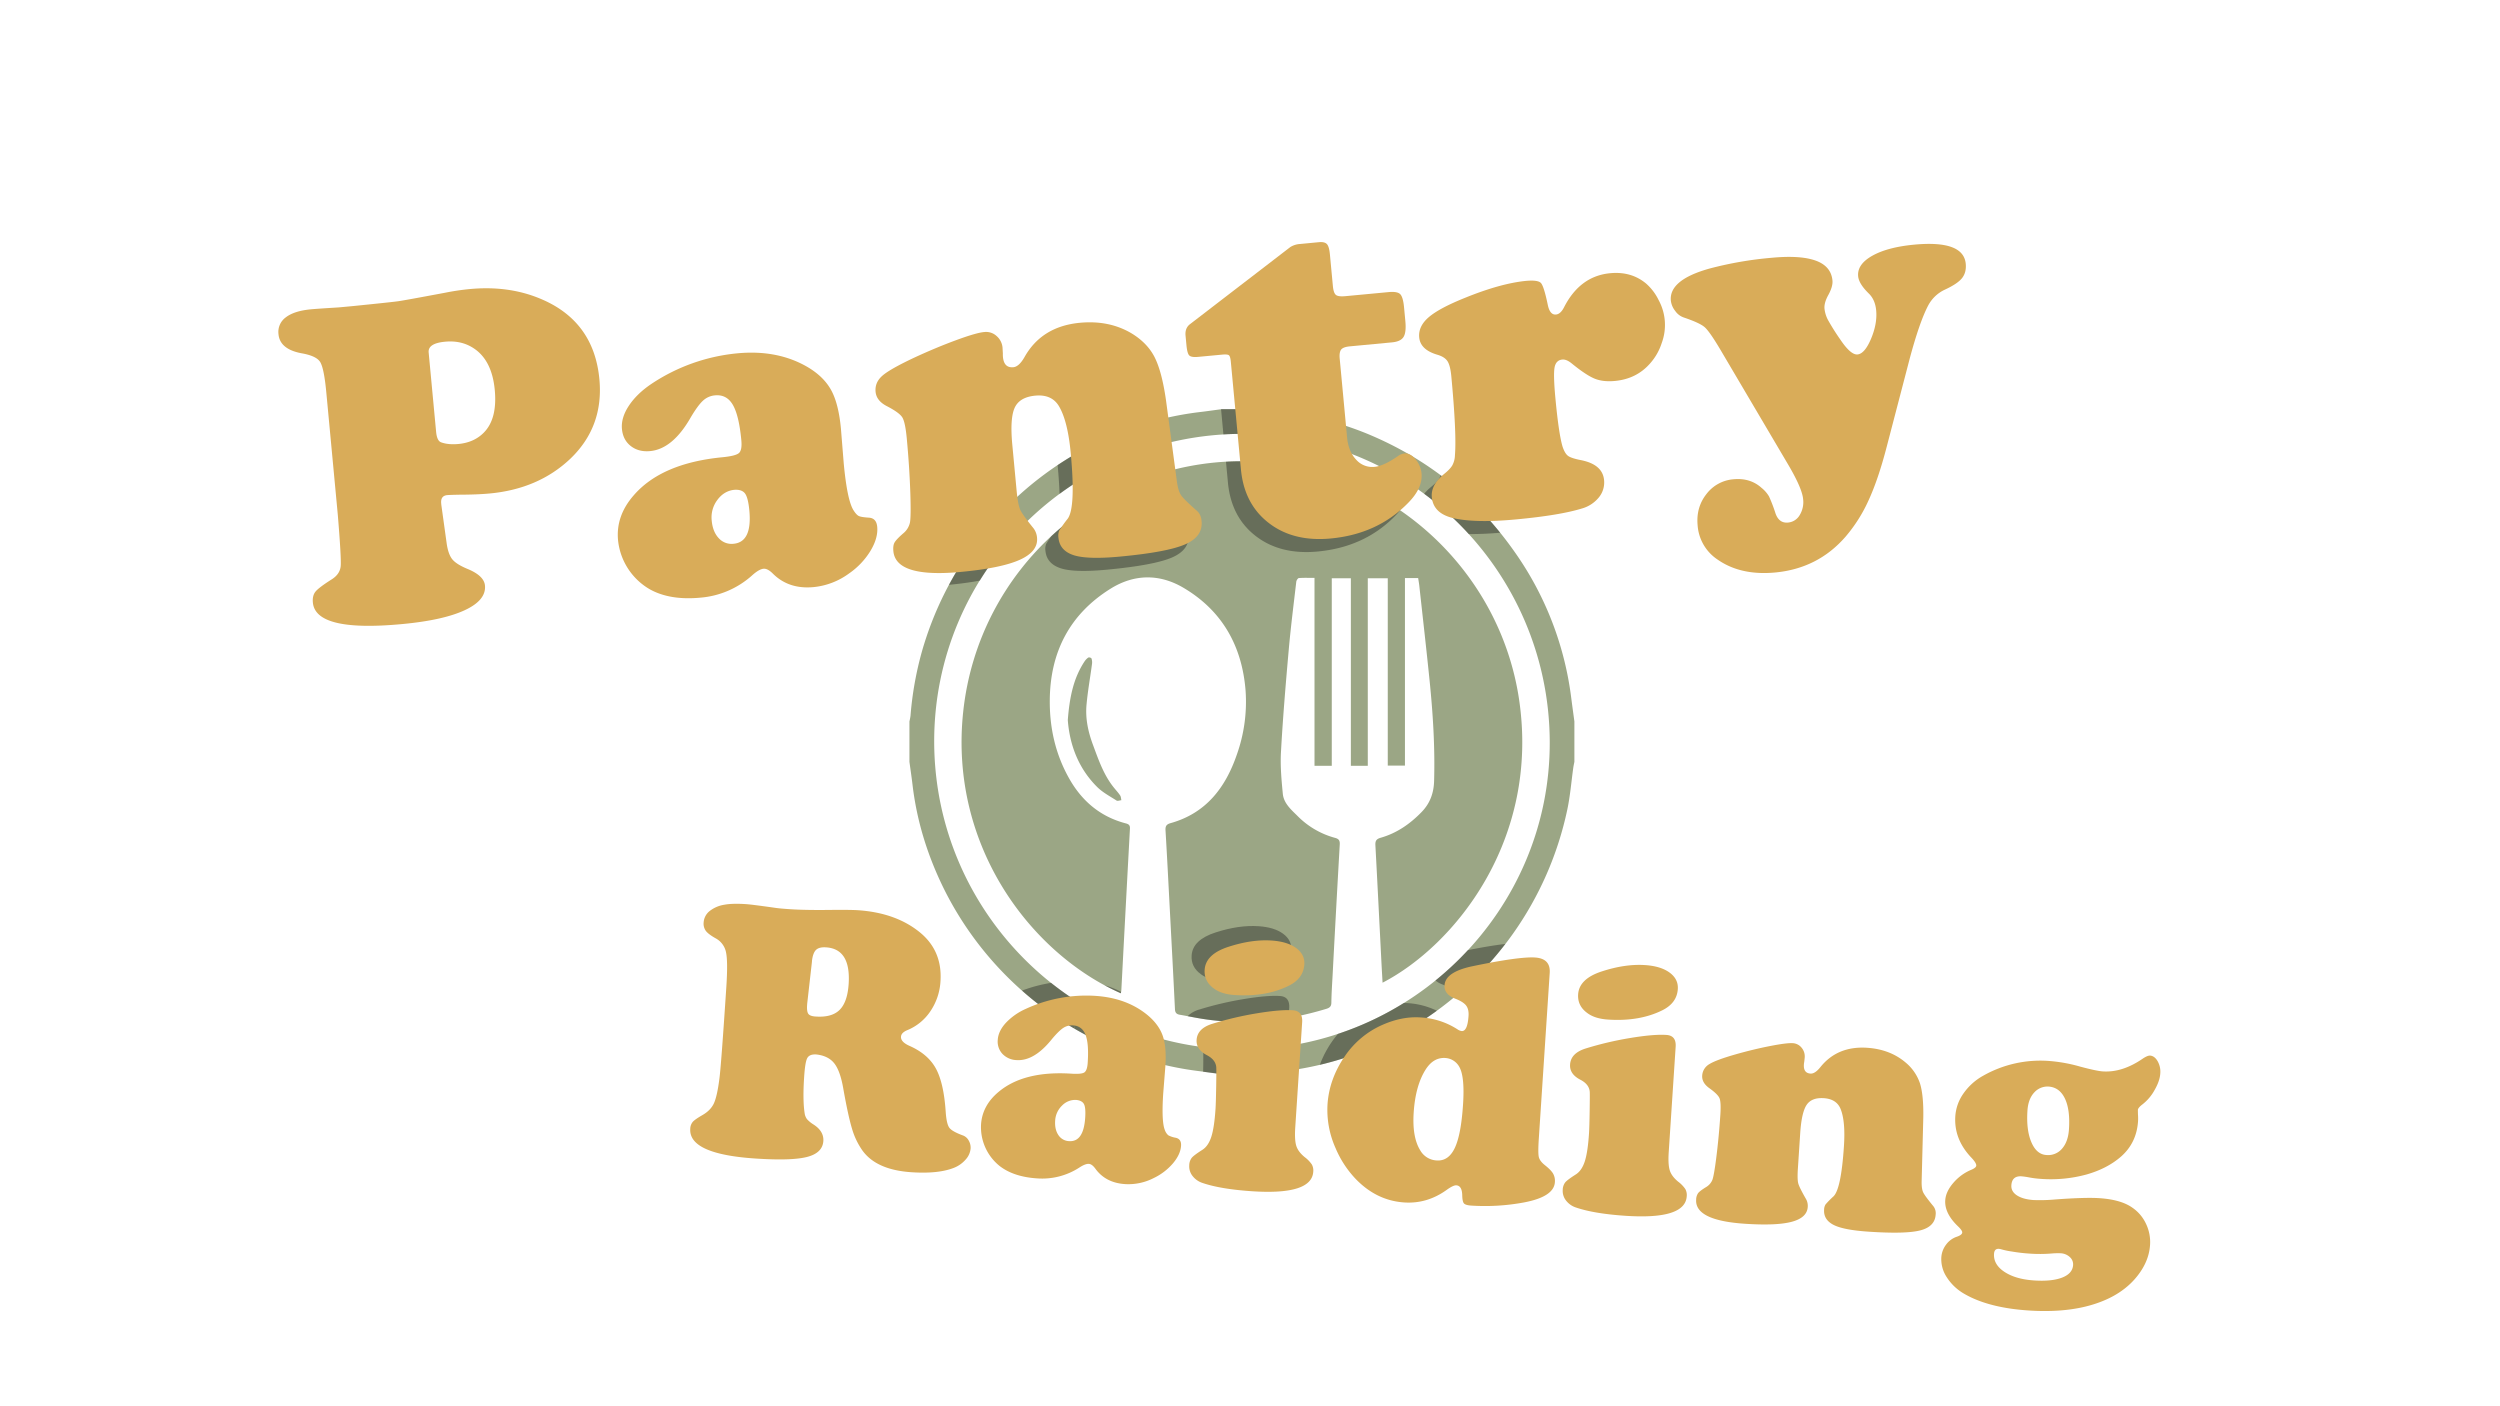<?xml version="1.0" encoding="UTF-8"?> <svg xmlns="http://www.w3.org/2000/svg" id="Layer_1" data-name="Layer 1" viewBox="0 0 1920 1080"><defs><style>.cls-1{fill:#9ba685;}.cls-2{opacity:0.4;}.cls-3{fill:#1a1a1a;}.cls-4{fill:#d9ac59;}</style></defs><g id="QrgtaH"><path class="cls-1" d="M938.29,314.25h31a34.34,34.34,0,0,0,3.94.79,253.55,253.55,0,0,1,76.61,18Q1120,362,1163.53,424.28A247.27,247.27,0,0,1,1206.71,536c.77,6,1.61,12.07,2.42,18.1v31c-.28,1.45-.62,2.89-.83,4.36-1.51,10.75-2.36,21.64-4.6,32.24a256.77,256.77,0,0,1-118.59,166.76A246.52,246.52,0,0,1,987,822.57c-5.9.72-11.79,1.57-17.69,2.36h-31c-6.3-.83-12.6-1.68-18.91-2.49A243.69,243.69,0,0,1,857,805.79,257.12,257.12,0,0,1,725.7,684.17c-12.94-25.8-21.57-53-24.92-81.78-.68-5.78-1.55-11.54-2.33-17.3v-31a43.79,43.79,0,0,0,.82-4.35A257.79,257.79,0,0,1,708,500.48a256.95,256.95,0,0,1,114.83-150,247.57,247.57,0,0,1,97.77-33.91C926.51,315.9,932.4,315,938.29,314.25ZM1190.2,569.13C1189.41,438.36,1083,332.42,953,333.2c-131.19.79-236,107.32-235.54,237C718,700.78,824.62,806.6,954.35,806,1084.76,805.31,1191,698.64,1190.2,569.13Z"></path><path class="cls-1" d="M860.79,762.84C792.29,732.55,728.85,650.24,739.7,547c11.64-110.83,105.47-192.75,213.9-192.77,108.63,0,197.65,80.41,213,182.63,16.16,107.72-49,188.92-104.79,217.85-.31-5.51-.63-10.89-.9-16.26-1.52-29.73-3-59.46-4.6-89.18-.19-3.39.6-4.89,4.11-5.89,12.3-3.52,22.45-10.56,31.35-19.72,6.57-6.76,9.36-14.67,9.62-23.9.74-25.74-.86-51.37-3.45-76.95-2.47-24.33-5.26-48.63-7.92-73-.2-1.88-.56-3.74-.88-5.85H1079V588h-13.2V444.13h-15.34v144h-13v-144h-14.66v144h-13.26V443.82c-4.25,0-8.14-.16-12,.13-.76.06-1.89,1.79-2,2.85-2,17.27-4.21,34.54-5.75,51.86-2.33,26.25-4.55,52.53-6,78.84-.61,10.64.39,21.44,1.41,32.09.69,7.32,6.34,12.15,11.23,17a63.82,63.82,0,0,0,28.85,16.88c2.86.75,3.83,2,3.65,5.08q-2.88,50.48-5.52,101c-.37,6.79-.83,13.57-.92,20.36,0,2.85-1.12,4-3.72,4.83-31.81,9.68-64.09,13-97.06,7.45-5.22-.87-10.41-2-15.63-2.86-2.49-.43-3.59-1.54-3.72-4.3-1.21-25.25-2.57-50.49-3.9-75.74-1.08-20.49-2.11-41-3.34-61.47-.2-3.27.59-4.72,3.92-5.66,27.2-7.63,42.14-27.24,50.89-52.73a121,121,0,0,0,6.68-48.95c-2.66-34.11-17.78-61.33-47.6-79-18.45-10.92-37.87-10.74-56.13.66-31.35,19.56-46.29,48.65-46.64,85.27C806,558.66,810.5,579,821,597.66c9.81,17.52,24,29.59,43.68,34.72,2.08.55,3.26,1.36,3.12,3.87q-3.37,62.09-6.61,124.19A21.36,21.36,0,0,1,860.79,762.84Z"></path><path class="cls-1" d="M820.07,553c1.34-17.21,4.21-31.87,12.76-44.87a11.37,11.37,0,0,1,3-3.15,2.59,2.59,0,0,1,2.4.64,9.24,9.24,0,0,1,.45,4.14c-1.38,10.46-3.26,20.86-4.22,31.35-1,10.68,1.23,21,5,31.09,4.3,11.59,8.29,23.27,16.26,33,1.54,1.89,3.22,3.69,4.56,5.72.65,1,.65,2.41.94,3.63-1.25.12-2.87.8-3.71.26-5.1-3.28-10.65-6.2-14.89-10.41C827.88,589.76,821.43,571.42,820.07,553Z"></path></g><g class="cls-2"><path class="cls-3" d="M814.15,776.46a11.88,11.88,0,0,0-7.24,1.79q8.9,6.29,18.3,11.8a27.35,27.35,0,0,0-1.48-6.33C822,779.19,818.79,776.76,814.15,776.46Z"></path><path class="cls-3" d="M885.06,795.84a235.39,235.39,0,0,1-77.8-41,113.15,113.15,0,0,0-22.36,5.93,255.77,255.77,0,0,0,22,17.43,11.88,11.88,0,0,1,7.24-1.79c4.64.3,7.83,2.73,9.58,7.26a27.35,27.35,0,0,1,1.48,6.33A256.68,256.68,0,0,0,857,805.79a248.53,248.53,0,0,0,27.43,9.51l.58-7.36A90.82,90.82,0,0,0,885.06,795.84Z"></path><path class="cls-3" d="M860.79,762.84c.06-.38.14-.74.21-1.1a65.75,65.75,0,0,0-12.77-5.07Q854.47,760,860.79,762.84Z"></path><path class="cls-3" d="M954.35,806a235.19,235.19,0,0,1-31.91-2,9.52,9.52,0,0,1,1.65,4.63c.09,1.38.07,6.22-.06,14.49l14.26,1.88h31c5.86-.79,11.71-1.63,17.58-2.35l1.26-19.21A238.19,238.19,0,0,1,954.35,806Z"></path><path class="cls-3" d="M983,764.93q-9.74-.64-27.82,2.36a257,257,0,0,0-34,8,20.18,20.18,0,0,0-9.07,5.16c3.2.6,6.39,1.22,9.59,1.75a200.34,200.34,0,0,0,67.93-.47l.5-7.63Q990.63,765.44,983,764.93Z"></path><path class="cls-3" d="M933.52,716.13q-17.57,5.68-18.35,17.65-.58,8.91,7.16,14.45,5.71,4.29,15.88,4.95,24.06,1.59,41.68-7.18,11.13-5.55,11.83-16.26.49-7.65-6.29-12.64t-18.9-5.78Q951.37,710.32,933.52,716.13Z"></path><path class="cls-3" d="M1102.45,753a16.73,16.73,0,0,0,5,2.92q6.13,2.37,8.39,5.23a9.14,9.14,0,0,1,1.73,4.09,256.15,256.15,0,0,0,38.5-40.29q-11.1,1.26-28.74,4.75A240.87,240.87,0,0,1,1102.45,753Z"></path><path class="cls-3" d="M1103.52,776.25a59.72,59.72,0,0,0-22.69-5.87c-.88,0-1.77-.08-2.66-.1A236.82,236.82,0,0,1,1027.56,794a73.71,73.71,0,0,0-4.7,6.11,78.94,78.94,0,0,0-9.24,17.71,249.1,249.1,0,0,0,71.49-29.36Q1094.64,782.72,1103.52,776.25Z"></path><path class="cls-3" d="M779.41,410.2a55.84,55.84,0,0,1-5.93-8.86c-.89-2-1.63-5.34-2.23-10a260.43,260.43,0,0,0-19.74,22.81,255.37,255.37,0,0,0-22.69,35q13.45-1.31,23.69-3.25A237.36,237.36,0,0,1,779.41,410.2Z"></path><path class="cls-3" d="M812.24,357.22l.06.54q1.14,12.19,1.43,21.58a236,236,0,0,1,75.1-37l-2.55-19a252.51,252.51,0,0,0-63.45,27.17Q817.45,353.77,812.24,357.22Z"></path><path class="cls-3" d="M802.89,423q.95,10,11.93,13.51,10.6,3.34,35.32,1,36.36-3.42,50.07-9.4t12.61-17.81q-.5-5.19-3.45-7.81-10-8.81-12.24-12t-3.23-10.35l-2.24-16.64a216.3,216.3,0,0,0-84.17,48.26,59.79,59.79,0,0,0-4,5.87A10.25,10.25,0,0,0,802.89,423Z"></path><path class="cls-3" d="M1077.1,362.7c-2.72-3.24-5.5-4.73-8.37-4.46a10.39,10.39,0,0,0-5.1,2q9,4.77,17.57,10.28A19.75,19.75,0,0,0,1077.1,362.7Z"></path><path class="cls-3" d="M953,333.2a233,233,0,0,1,71.34,10.69l-1.9-20.2A262.58,262.58,0,0,0,973.23,315a33.92,33.92,0,0,1-3.94-.79h-31l-.52.07,1.81,19.35Q946.27,333.25,953,333.2Z"></path><path class="cls-3" d="M941.55,354.62l1.5,16q2.49,26.51,21.39,41.08T1012,423.56q36.18-3.4,59.58-27.46a51.49,51.49,0,0,0,3.71-4.17A214.3,214.3,0,0,0,953.6,354.27C949.56,354.27,945.55,354.4,941.55,354.62Z"></path><path class="cls-3" d="M1098.78,374.21a33.9,33.9,0,0,0-5,5.05A238.16,238.16,0,0,1,1128,410.14q10.71.14,24.15-1A252.51,252.51,0,0,0,1106.41,365a12.77,12.77,0,0,1-1.05,2.39Q1103.65,370.31,1098.78,374.21Z"></path></g><path class="cls-4" d="M627,809.83c-3.53-.23-5.84.69-7,2.76s-1.92,7-2.44,14.79q-1.15,17.67.42,27.69a9.85,9.85,0,0,0,1.8,4.45,23,23,0,0,0,5,4.1q8,5.14,7.55,12.65-.6,9.18-12.47,12.25t-39.55,1.24q-51.47-3.39-50.19-22.86a8.68,8.68,0,0,1,1.88-5.26q1.66-1.9,7.33-5.17,6.39-3.65,8.9-9t4.24-18.79q1.35-9.83,5.36-70.76,1.26-19.33-.22-26.42a15.62,15.62,0,0,0-7.68-10.7c-4-2.22-6.57-4.18-7.86-5.9a9.42,9.42,0,0,1-1.67-6.46,12.16,12.16,0,0,1,4.56-8.72,24.27,24.27,0,0,1,11.43-4.9q6.08-1.14,16.51-.45,4.59.3,22.86,2.9,3.47.51,11,1,12.53.83,33.5.52,13.28-.09,18.56.25,29.77,2,48.3,17.56,16.68,14.1,15.17,37a45.49,45.49,0,0,1-7.65,22.89,39.23,39.23,0,0,1-17.87,14.68q-4.6,1.93-4.8,5-.27,4,6.39,7,14.25,6.25,20.37,17.41t7.58,33.47q.65,9.27,2.83,12.13t10.65,5.94A8.36,8.36,0,0,1,744,876a10.72,10.72,0,0,1,1.42,6.17,14.45,14.45,0,0,1-3.91,8.48,23.09,23.09,0,0,1-9.08,6.31q-12,4.66-32.35,3.32-27.14-1.77-37.87-16.88a56.47,56.47,0,0,1-7.91-16.72q-3-10-6.7-30.9-2.34-13.42-6.91-19.17T627,809.83Zm-3.4-71.47-3.66,32.31-.09,1.25q-.33,5,1,6.78c.89,1.17,2.83,1.86,5.8,2q12.24.81,18.22-5.15t6.9-19.88q1.75-26.84-17.3-28.1c-3.61-.24-6.22.43-7.81,2S624,734.11,623.55,738.36Z"></path><path class="cls-4" d="M841.29,764.83q24.19,1.6,40.23,14.94Q890,786.9,893,795.55t2,23.39l-1.64,20.71q-1.43,21.57,1.22,28.16a9.48,9.48,0,0,0,2.66,4.09,19.06,19.06,0,0,0,5.75,1.91c2.93.66,4.29,2.71,4.06,6.14q-.43,6.67-6.27,13.56a44.72,44.72,0,0,1-14.63,11.19,42.69,42.69,0,0,1-22.25,4.68q-14.6-1-22.43-11.53c-1.79-2.54-3.52-3.87-5.19-4q-2.77-.2-7.6,3A52.35,52.35,0,0,1,796.45,905q-18.23-1.2-29-9.73a38.24,38.24,0,0,1-14-31.8q1-14.46,13.37-24.82,19.38-16.33,55.69-14.09,8.07.54,10.26-.93c1.46-1,2.32-3.41,2.58-7.3q1-14.74-1.66-21.56c-1.75-4.53-4.94-7-9.58-7.26a12,12,0,0,0-7.61,2q-3.43,2.29-8.74,8.65-13.54,16.85-27,16a15.63,15.63,0,0,1-10.86-4.76,13.83,13.83,0,0,1-3.62-10.86q.44-6.68,6.23-13a47.48,47.48,0,0,1,15.31-10.73A111,111,0,0,1,841.29,764.83Zm-14.62,79.93a14,14,0,0,0-11,4.31,17.32,17.32,0,0,0-5.31,11.67q-.43,6.68,2.49,11a10.23,10.23,0,0,0,8.22,4.66q11.13.74,12.36-18,.51-7.65-.92-10.4T826.67,844.76Z"></path><path class="cls-4" d="M1000.06,785.06l-5.31,80.82c-.42,6.39-.15,11.12.81,14.16s3.13,5.93,6.49,8.67a23.74,23.74,0,0,1,5.43,5.6,9.65,9.65,0,0,1,1.1,5.59q-1.19,17.94-46.67,15-24.48-1.61-38.56-6.45a15.81,15.81,0,0,1-7.53-5.38,11.79,11.79,0,0,1-2.47-8.13,9.72,9.72,0,0,1,1.91-5.74q1.66-2,8.23-6.17,4.51-2.91,6.8-10t3.23-21.44q.3-4.59.51-17.22t.06-14.73q-.47-5.76-7.22-9.28Q918.5,806,919,798.58q.59-8.76,12.13-12.33a257,257,0,0,1,34-8q18.08-3,27.82-2.36Q1000.63,776.43,1000.06,785.06Zm-23.53-62.74q12.09.79,18.9,5.78t6.29,12.64Q1001,751.45,989.89,757q-17.62,8.78-41.68,7.18-10.15-.66-15.88-4.95-7.74-5.55-7.16-14.45.8-12,18.35-17.65Q961.37,721.33,976.53,722.32Z"></path><path class="cls-4" d="M1190.16,747.54l-8.36,127q-.71,10.86,0,14t4.69,6.31q4.79,3.81,6.34,6.57a11.44,11.44,0,0,1,1.32,6.51q-.73,11.13-23.51,15.5A163.53,163.53,0,0,1,1130,925.9q-4.46-.28-5.69-1.7t-1.32-6.44c-.15-4.76-1.67-7.24-4.54-7.43q-2.37-.15-7.65,3.69-14.94,10.62-32.33,9.47-21.57-1.43-37.76-18.55a78.55,78.55,0,0,1-15-23.2,71.73,71.73,0,0,1-6.18-33.51q1.29-19.62,13.34-37.13a67.92,67.92,0,0,1,29-24.08q15-6.56,29-5.64a57.94,57.94,0,0,1,28.46,9.14,7.55,7.55,0,0,0,3.27,1.33q4.44.3,5.24-11.67.33-5.14-1.92-8t-8.39-5.23q-8.58-3.36-8.12-10.31.66-10.15,21.21-14.53,36.26-7.55,48.36-6.74T1190.16,747.54Zm-80.14,65q-9-.59-15,8.66-7.93,12.33-9.31,33.2-1.24,18.92,5,29a15.34,15.34,0,0,0,12.75,7.83q9,.59,13.84-9.64t6.33-33.6q1.41-21.42-3-28.84A13.14,13.14,0,0,0,1110,812.54Z"></path><path class="cls-4" d="M1286.9,803.92l-5.32,80.82q-.63,9.6.82,14.16t6.48,8.67a23.93,23.93,0,0,1,5.43,5.6,9.57,9.57,0,0,1,1.1,5.59q-1.17,17.94-46.66,15-24.49-1.61-38.56-6.44a15.81,15.81,0,0,1-7.54-5.39,11.89,11.89,0,0,1-2.47-8.13,9.75,9.75,0,0,1,1.92-5.74q1.67-2,8.23-6.16,4.51-2.93,6.8-10t3.23-21.45c.2-3.06.37-8.79.5-17.22s.16-13.33.06-14.73q-.45-5.76-7.21-9.28-8.39-4.32-7.89-11.69.57-8.78,12.13-12.34a256.65,256.65,0,0,1,34-8q18.07-3,27.82-2.36Q1287.47,795.3,1286.9,803.92Zm-23.54-62.74q12.11.8,18.9,5.78t6.3,12.64q-.7,10.71-11.83,16.27-17.62,8.76-41.69,7.17-10.15-.66-15.88-4.95-7.74-5.54-7.15-14.44.78-12,18.34-17.66Q1248.2,740.19,1263.36,741.18Z"></path><path class="cls-4" d="M1477.09,858.34l-1.27,49.09c-.06,3.72.34,6.5,1.2,8.32s3.49,5.4,7.89,10.72a8.83,8.83,0,0,1,1.67,6.4q-.6,9.18-11.83,12.07t-39.46,1q-19.2-1.26-26.91-5.12-8-4-7.47-11.81a7.94,7.94,0,0,1,1.11-4,70.91,70.91,0,0,1,6-6.1q5.94-5.48,8.12-38.58,1.27-19.2-2.58-28.67-3.13-7.62-12.87-8.26-9.33-.6-13.19,5.14T1382.58,870l-1.81,27.54q-.54,8.21.3,11.34t6.11,12.27a10.76,10.76,0,0,1,1.16,5.81q-.54,8.21-12.2,11.35t-35.87,1.55q-38.67-2.54-37.62-18.54a9,9,0,0,1,1.51-5c.87-1.11,2.85-2.63,6-4.57a11.47,11.47,0,0,0,5-5.75q1.2-3.33,2.91-16.64,2-15.79,3.16-33.18.63-9.6-.63-12.69t-7.94-7.85q-5.73-4.15-5.37-9.58a10.83,10.83,0,0,1,5.46-8.79q5.11-3.22,20.63-7.65,13.67-3.86,26.26-6.31t17.18-2.15a9.27,9.27,0,0,1,6.83,3.52,10.28,10.28,0,0,1,2.37,7.42c0,.28-.14,1.44-.37,3.47a14.94,14.94,0,0,0-.26,1.94q-.45,6.68,5.12,7,3.35.23,7.44-4.82,13.11-16.46,35.91-15,17.54,1.15,29.45,11.16a35.43,35.43,0,0,1,11.23,16.17Q1477.39,841.17,1477.09,858.34Z"></path><path class="cls-4" d="M1651.23,810.69c2.32.16,4.27,1.61,5.86,4.37a16.25,16.25,0,0,1,2,9.43q-.36,5.7-4.39,12.7a35.77,35.77,0,0,1-9.32,11c-2.25,1.72-3.42,3.13-3.49,4.24q0,.42.06,3.36a38.34,38.34,0,0,1,.07,5.31q-1.1,16.56-13,27.09-10.68,9.36-26.83,13.89a104.18,104.18,0,0,1-35.07,3.28,74.19,74.19,0,0,1-9-1.15,53.25,53.25,0,0,0-5.53-.79q-7.38-.48-7.86,6.89-.32,4.74,4.31,7.76t12.83,3.57a129.9,129.9,0,0,0,16.51-.45q23-1.71,33.88-1,16.41,1.08,25.1,7.1a30.7,30.7,0,0,1,10.7,12.44,32.31,32.31,0,0,1,3.18,16.41q-.91,14.05-12.08,26.59-13.28,14.78-37.55,20.73-19,4.6-43.5,3-30.89-2-49.46-12.75a38.69,38.69,0,0,1-13.42-12.62,25.18,25.18,0,0,1-4.3-15.37,18,18,0,0,1,3.65-9.82,16.82,16.82,0,0,1,8-6q4.29-1.4,4.41-3.34.11-1.53-3.18-4.68-10.52-10.05-9.86-20.07.43-6.68,6.26-13.42a36.81,36.81,0,0,1,14-10.11c2.3-1,3.48-2,3.56-3.12q.12-2-3.79-6.12-13.47-14.16-12.3-31.82A34.22,34.22,0,0,1,1508,839.7a45.06,45.06,0,0,1,15.07-13.54,89.1,89.1,0,0,1,50.62-11.34,119.55,119.55,0,0,1,24,4.37q12.49,3.33,17.23,3.65,15.15,1,31-10Q1649.42,810.58,1651.23,810.69ZM1535.15,959.11c-2.32-.15-3.56,1.12-3.74,3.81q-.54,8.21,8,13.87t22.76,6.6q13.62.89,21.59-2.22t8.38-9.64a7.44,7.44,0,0,0-2.53-6.11,11,11,0,0,0-7.07-2.91,51.73,51.73,0,0,0-6.44.14,110.82,110.82,0,0,1-17.47.11,131.24,131.24,0,0,1-13.58-1.6,59.77,59.77,0,0,1-7.86-1.63A11.47,11.47,0,0,0,1535.15,959.11Zm38.65-124.59a13.68,13.68,0,0,0-11.54,4.55q-4.59,5-5.17,13.77-1,15,3,24.37t11.51,9.84a14,14,0,0,0,12.05-4.87q4.68-5.34,5.31-14.81,1-14.88-3-23.46T1573.8,834.52Z"></path><path class="cls-4" d="M259.42,395.22,250.57,301q-1.73-18.27-4.69-23t-14.36-6.69q-16.56-3.14-17.63-14.61a13.8,13.8,0,0,1,5.64-13q6.41-4.94,19.3-6.15,4.3-.41,21.36-1.47l10.75-1q29.71-3,34.79-3.72t36.16-6.55A185.85,185.85,0,0,1,360.77,222q29.37-2.76,53.42,7.08,41.9,17,46.14,62.16,3.42,36.54-22.44,61.19Q413.49,375.5,376.06,379q-9.49.89-23.4.93-7.4.15-9.18.32-5.21.5-4.64,6.4l.1,1.08L343,417q1.17,8.56,4.34,12.51t12.19,7.62q12.22,5.17,12.92,12.52,1.07,11.28-15.56,19T308.69,479.3q-66.27,6.22-68.4-16.52-.51-5.37,2.09-8.51t12.66-9.5q6.14-4,6.63-10.2T259.42,395.22Zm69.79-124.55,5.72,60.9q.65,7,3.83,8.13,5.43,2,13.31,1.28,11.82-1.11,19.26-8.49,10.76-10.59,8.65-33-2.19-23.28-16.78-32.39-9.21-5.82-21.4-4.67Q328.56,263.69,329.21,270.67Z"></path><path class="cls-4" d="M566.32,271.35q31.17-2.93,54.32,10.79,12.24,7.35,17.84,17.75t7.36,29.39L648,356q2.61,27.76,7.33,35.63,2.34,3.76,4.23,4.66t7.71,1.27q5.81.36,6.43,7,.81,8.59-5.21,18.56a57.44,57.44,0,0,1-16.36,17.25,55,55,0,0,1-27.38,10.53q-18.79,1.75-30.94-10.11-4.2-4.29-7.42-4-3.58.35-9.07,5.37A67.55,67.55,0,0,1,537.88,459q-23.46,2.2-38.91-6.47a49.23,49.23,0,0,1-24.31-37.64q-1.76-18.63,11.94-34.37,21.34-24.78,68.07-29.34,10.4-1,12.89-3.29t1.78-9.83q-1.79-19-6.52-27.13t-13.7-7.29a15.35,15.35,0,0,0-9.27,4.12q-3.92,3.61-9.37,12.81-13.82,24.24-31.18,25.87-8.78.82-14.81-3.85t-6.83-13.09q-.81-8.6,5.28-17.84t17.3-16.8A143.22,143.22,0,0,1,566.32,271.35Zm-2.25,104.82q-7.89.75-13.1,7.74a22.24,22.24,0,0,0-4.37,15.95q.79,8.59,5.42,13.49a13.23,13.23,0,0,0,11.42,4.26q14.32-1.35,12.06-25.53-.93-9.84-3.31-13.06C570.61,376.89,567.9,375.93,564.07,376.17Z"></path><path class="cls-4" d="M895.47,307.28l8.43,62.81q1,7.13,3.23,10.35t12.24,12q3,2.63,3.45,7.81,1.11,11.82-12.61,17.81t-50.07,9.4q-24.71,2.31-35.32-1-11-3.48-11.93-13.51a10.25,10.25,0,0,1,.57-5.39,94.5,94.5,0,0,1,6.39-9q6.45-8.19,2.45-50.82-2.32-24.72-9.16-36-5.55-9.06-18.09-7.88-12,1.14-15.75,9.25t-1.86,28.36L780.78,377q1,10.56,2.7,14.38t10.3,14.39a13.9,13.9,0,0,1,2.66,7.15q1,10.58-13.23,17t-45.37,9.32q-49.8,4.68-51.73-15.92c-.27-2.87,0-5.09.91-6.68s3.09-3.93,6.66-7a14.85,14.85,0,0,0,5.17-8.35q.84-4.5.31-21.8-.67-20.53-2.77-42.92-1.17-12.36-3.41-16T681.26,312q-8.14-4.11-8.81-11.09-.68-7.17,5.17-12.32t24.71-14q16.62-7.69,32.16-13.41T756,255a11.89,11.89,0,0,1,9.41,3.09,13.32,13.32,0,0,1,4.55,9c0,.36.11,1.86.24,4.49a20.07,20.07,0,0,0,.06,2.53q.79,8.6,8,7.92c2.86-.27,5.7-2.82,8.49-7.66Q800,250.67,829.36,247.9q22.57-2.11,39.8,8.19,12.08,7.37,17.62,18.31T895.47,307.28Z"></path><path class="cls-4" d="M1028.89,275.41l5.68,60.54q1,10.74,6.94,17.05a16.43,16.43,0,0,0,14.16,5.54q7-.66,17.84-8.18a10.46,10.46,0,0,1,5.22-2.12c2.87-.27,5.65,1.22,8.37,4.46a19.55,19.55,0,0,1,4.64,10.94q1,11.12-10.17,22.46-23.4,24.06-59.58,27.46-28.66,2.69-47.55-11.89t-21.39-41.08l-7.77-82.74q-.39-4.12-1.46-5c-.72-.59-2.46-.76-5.2-.5l-18.45,1.73q-5.19.49-6.79-1.08c-1.06-1-1.78-3.65-2.18-7.83l-.74-7.88q-.32-5.4,3.38-8.27L991,189.71a16.08,16.08,0,0,1,7.37-2.32L1012.9,186q4.47-.42,6.2,1.5t2.28,8l2.27,24.18q.51,5.37,2.36,6.83c1.24,1,3.7,1.28,7.41.93l33.13-3.12q6.63-.61,8.83,1.62c1.46,1.48,2.44,4.86,2.93,10.11l1,10.57q.81,8.59-1.38,12.14t-8.83,4.17L1036.68,266q-5,.47-6.64,2.43C1029,269.75,1028.57,272.07,1028.89,275.41Z"></path><path class="cls-4" d="M1171.62,215.75q9.5-.9,11.81,1.6t5.28,16.85q1.63,7.8,6.29,7.36,3.59-.34,6.32-5.83,12.23-23.74,35.33-25.91,16.3-1.53,27.68,8.06a40.44,40.44,0,0,1,9.49,12.57,39.93,39.93,0,0,1,2.38,33,43.38,43.38,0,0,1-8.84,15.56q-10.42,12-27.09,13.56-9.13.87-15.61-1.78t-17.44-11.55q-4.11-3.4-7.34-3.11-5,.48-6,6.26t.71,23.87q2.55,27,5.44,36.71c1.17,3.51,2.56,5.88,4.19,7.11s4.94,2.33,10,3.31q16.58,3.31,17.71,15.32a18.08,18.08,0,0,1-4,13.29,25.77,25.77,0,0,1-13.1,8.55q-16.86,5.19-50.17,8.33-31.71,3-48.7-1-15.17-3.63-16.32-16-.88-9.31,9.18-17.67,4.88-3.88,6.58-6.85a17.54,17.54,0,0,0,2-7.87q1.34-16.56-2.8-60.62-.77-8.06-2.88-11.39t-7.69-5q-13.18-3.82-14.08-13.32-.81-8.59,7.39-15.6t28.22-15Q1152.29,217.75,1171.62,215.75Z"></path><path class="cls-4" d="M1466.54,275.86,1449,343.09q-6.49,25-13.93,41.15a116.24,116.24,0,0,1-17.7,27.95q-21.19,24.39-54,27.48-26.51,2.49-44.3-9.94a34.44,34.44,0,0,1-15.29-26.2q-1.29-13.8,6.69-24a28.89,28.89,0,0,1,20.88-11.45q12.88-1.2,21.58,6.65a24.44,24.44,0,0,1,5.67,6.51,116.45,116.45,0,0,1,5,13.08q2.71,7.69,9.7,7a11.46,11.46,0,0,0,8.86-5.71,19.06,19.06,0,0,0,2.63-12.35q-.78-8.43-11.95-27.25l-51.8-87.82q-8.14-13.69-11.89-16.95t-15.87-7.36a13.23,13.23,0,0,1-6.71-5.07,15.63,15.63,0,0,1-3.36-7.9q-1.5-15.94,29.67-24.65a278.74,278.74,0,0,1,47.82-8.29q19-1.78,30.28,1.13,15.18,3.82,16.35,16.35.42,4.48-3.12,11-3.4,6.11-3,10.58a23.78,23.78,0,0,0,2.72,8.78,174.66,174.66,0,0,0,9.45,15q8,11.9,13.18,11.41,5.55-.52,10.42-12.09t3.92-21.78q-.78-8.24-5.74-13-7.56-7.42-8.1-13.16-.86-9.14,10.81-15.74T1470,187.9q38-3.57,39.69,14.7.61,6.63-2.85,11t-13.35,8.93a27.7,27.7,0,0,0-12.6,12Q1474.16,247.32,1466.54,275.86Z"></path></svg> 